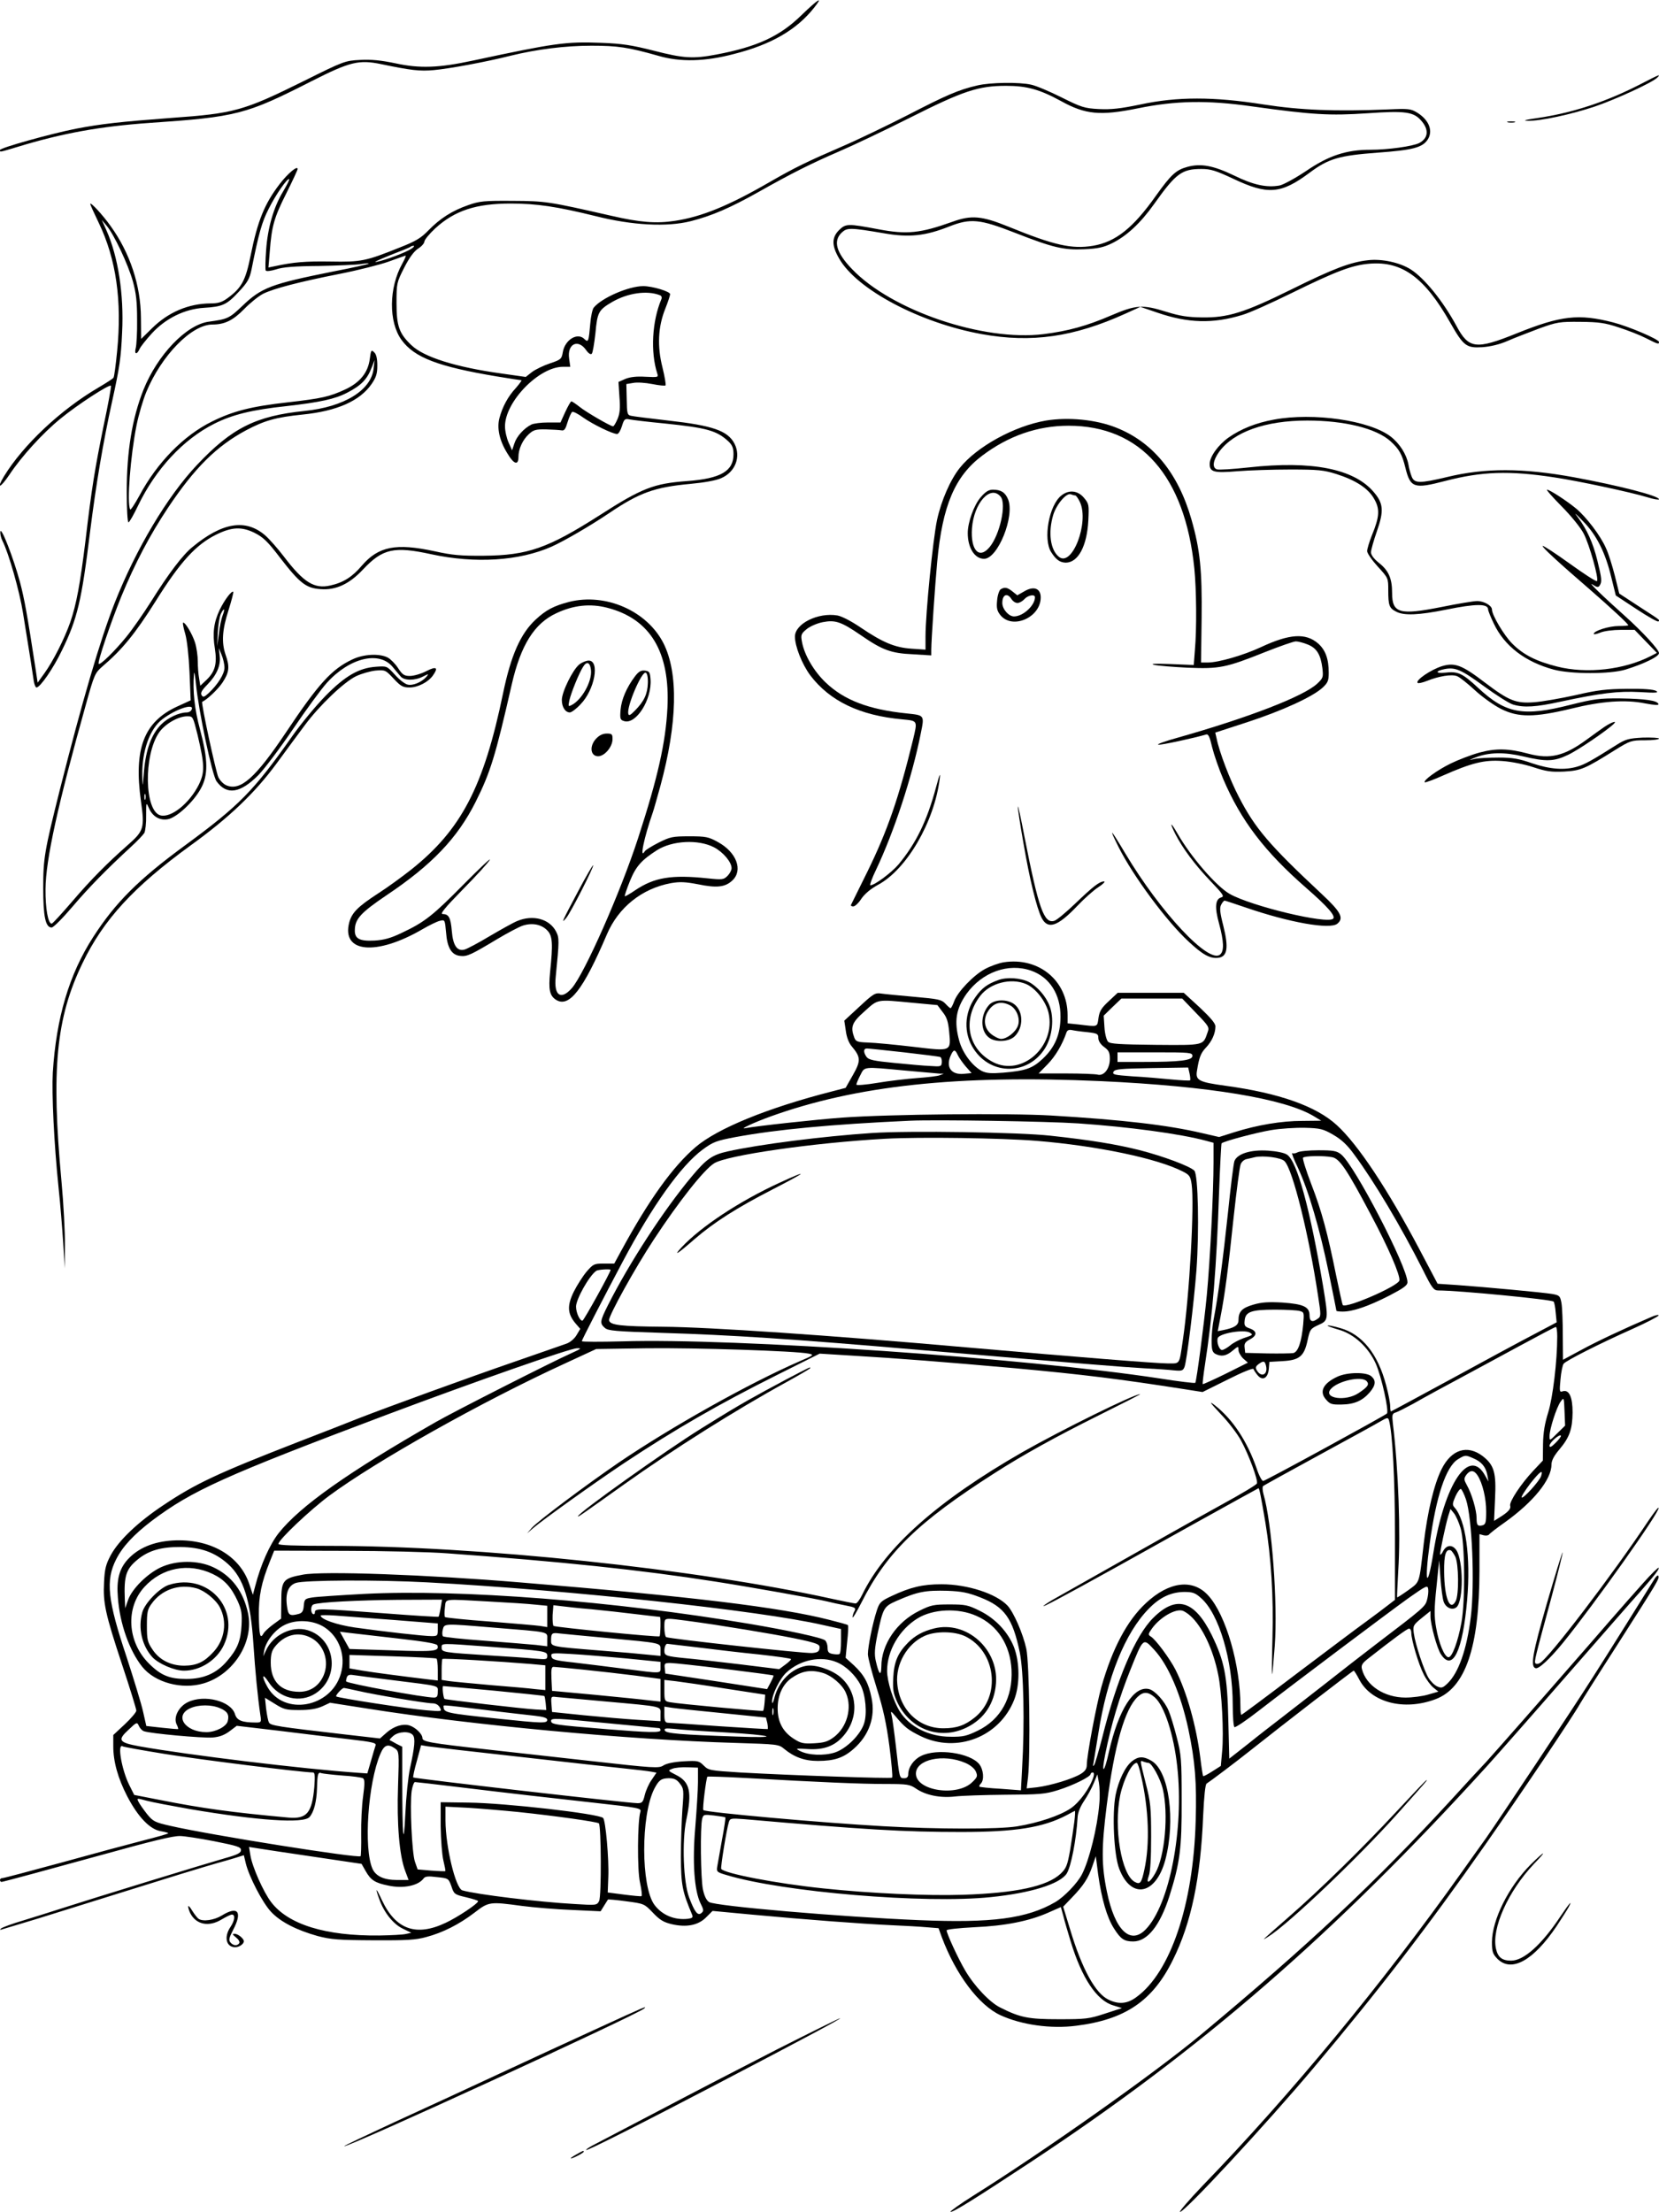 <?xml version="1.0" standalone="no"?>
<!DOCTYPE svg PUBLIC "-//W3C//DTD SVG 20010904//EN"
 "http://www.w3.org/TR/2001/REC-SVG-20010904/DTD/svg10.dtd">
<svg version="1.0" xmlns="http://www.w3.org/2000/svg"
 width="864pt" height="1152pt" viewBox="0 0 864 1152"
 preserveAspectRatio="xMidYMid meet">

<g transform="translate(0,1152) scale(0.1,-0.1)"
fill="#000000" stroke="none">
<path d="M4173 11440 c-113 -110 -231 -164 -442 -204 -121 -23 -171 -20 -326
20 -115 29 -164 37 -275 41 -183 7 -240 -1 -665 -92 -181 -39 -279 -42 -404
-15 -77 16 -125 21 -185 18 -79 -4 -85 -6 -296 -111 -311 -154 -361 -168 -688
-191 -264 -20 -365 -31 -495 -56 -132 -26 -397 -100 -397 -111 0 -12 -6 -13
91 16 232 71 431 107 689 125 453 31 502 44 840 216 203 103 249 114 365 90
154 -32 201 -38 275 -31 79 7 274 43 400 75 135 33 282 52 420 52 137 0 191
-8 350 -53 113 -33 242 -30 393 10 194 49 326 126 417 241 50 63 22 46 -67
-40z"/>
<path d="M8550 11085 c-181 -94 -359 -153 -545 -180 -63 -9 -77 -13 -48 -14
64 -2 225 33 348 74 111 38 298 124 325 150 21 21 15 19 -80 -30z"/>
<path d="M5090 11075 c-97 -22 -165 -52 -362 -154 -106 -54 -261 -129 -345
-165 -178 -77 -243 -108 -378 -186 -213 -123 -352 -179 -490 -200 -97 -15
-183 -8 -330 26 -330 75 -342 77 -515 78 -147 1 -172 -1 -231 -22 -84 -29
-148 -70 -208 -132 -38 -39 -65 -56 -147 -88 -179 -72 -203 -77 -363 -74 -131
2 -192 -3 -289 -24 l-34 -7 7 84 c10 131 22 175 86 302 32 64 59 122 59 127 0
20 -52 -24 -94 -79 -78 -102 -114 -189 -151 -373 -26 -129 -47 -167 -119 -220
-30 -22 -50 -28 -90 -28 -114 -1 -219 -45 -305 -130 l-56 -55 -1 110 c-1 169
-57 338 -158 478 -41 58 -106 128 -106 115 0 -4 20 -48 45 -100 90 -187 121
-405 95 -667 -7 -71 -15 -133 -19 -138 -3 -5 -39 -28 -78 -51 -198 -116 -392
-299 -492 -462 -42 -70 -20 -63 28 8 63 95 173 216 265 291 91 75 260 184 264
172 2 -5 -15 -98 -38 -206 -46 -227 -62 -322 -95 -602 -28 -227 -47 -329 -79
-423 -31 -88 -90 -204 -134 -265 l-36 -50 -12 80 c-42 274 -57 357 -80 444
-34 126 -98 290 -102 263 -2 -11 3 -33 11 -49 32 -62 89 -262 107 -376 29
-178 51 -317 56 -354 3 -18 9 -33 14 -33 19 0 88 100 132 192 81 165 103 259
147 618 31 247 68 468 115 680 39 178 46 225 52 360 10 196 -21 394 -81 529
l-25 56 25 -30 c39 -46 112 -201 137 -290 17 -62 22 -106 22 -200 1 -66 -3
-132 -7 -147 -9 -34 6 -37 20 -5 6 13 34 48 63 80 72 79 172 128 272 134 98 6
119 16 182 84 46 49 56 68 66 116 37 186 54 247 89 315 36 73 99 163 107 155
3 -2 -12 -31 -31 -63 -50 -82 -81 -191 -89 -306 -4 -54 -5 -102 -2 -107 4 -5
27 -2 53 6 35 12 97 17 224 18 97 2 196 6 220 10 24 4 42 5 39 2 -3 -3 -86
-22 -186 -41 -323 -65 -372 -83 -474 -181 -66 -63 -76 -67 -172 -80 -117 -15
-268 -173 -341 -355 -59 -149 -87 -320 -87 -532 0 -87 4 -158 9 -158 5 0 27
39 50 87 92 191 236 346 398 427 94 47 195 72 373 91 176 20 255 37 318 70 74
38 105 71 128 132 l15 38 -5 -43 c-12 -114 -153 -201 -360 -222 -253 -26 -378
-88 -560 -281 -155 -164 -318 -438 -429 -719 -76 -194 -169 -512 -286 -975
-79 -316 -86 -354 -86 -510 0 -148 12 -205 44 -205 9 0 57 48 108 108 86 101
175 192 306 313 32 29 63 62 69 72 5 11 10 51 9 91 0 69 0 70 14 39 19 -45 57
-67 100 -59 45 9 132 89 170 158 40 71 39 150 -3 308 -29 107 -39 202 -32 290
1 19 6 -5 11 -55 13 -135 84 -474 107 -504 53 -73 123 -62 217 32 33 34 115
143 182 242 67 99 146 207 176 240 118 130 272 167 342 82 15 -18 33 -40 41
-49 18 -23 75 -23 117 -1 30 15 31 15 18 -1 -24 -28 -71 -48 -98 -41 -14 3
-44 26 -66 51 -42 46 -42 46 -98 42 -89 -6 -161 -47 -264 -152 -49 -50 -128
-145 -174 -211 -200 -284 -275 -360 -557 -567 -243 -178 -363 -298 -479 -478
-125 -194 -192 -420 -210 -705 -6 -110 6 -367 30 -600 9 -82 19 -211 24 -285
l8 -135 1 120 c1 66 -7 217 -18 335 -54 582 -28 850 110 1135 109 226 266 397
562 612 202 146 334 272 449 428 48 66 114 155 146 198 76 103 205 226 268
256 28 13 73 26 101 29 50 4 52 3 94 -42 37 -40 49 -46 83 -46 43 0 98 28 122
63 29 41 18 49 -35 22 -27 -14 -65 -25 -85 -25 -30 0 -39 6 -62 41 -14 22 -39
47 -54 55 -43 22 -126 18 -184 -10 -107 -50 -177 -127 -347 -382 -157 -234
-235 -304 -308 -274 -16 6 -35 26 -43 43 -13 28 -91 388 -84 392 28 14 82 65
106 101 35 53 38 82 16 144 -22 64 -18 130 15 232 16 51 27 94 25 96 -8 8 -46
-42 -71 -94 -31 -65 -38 -123 -25 -201 12 -78 2 -119 -42 -162 l-34 -32 -6 38
c-4 21 -7 61 -7 89 0 28 -6 71 -14 97 -14 45 -54 112 -63 104 -2 -3 3 -29 12
-59 9 -32 18 -111 22 -199 l6 -146 -72 -33 c-172 -80 -225 -219 -187 -492 20
-140 15 -155 -68 -228 -110 -97 -192 -180 -288 -292 -56 -65 -104 -118 -109
-118 -19 0 -33 81 -32 180 1 152 64 439 210 960 44 159 48 166 87 200 103 88
170 170 277 340 128 205 210 294 315 346 81 40 132 42 198 10 46 -23 69 -44
135 -131 103 -133 135 -158 211 -163 80 -6 150 27 221 103 102 108 161 121
354 79 230 -50 459 -35 627 39 65 29 201 108 302 176 157 106 236 134 420 151
75 7 136 18 162 30 74 32 104 112 69 180 -35 67 -113 94 -345 120 -96 11 -184
22 -195 25 -18 4 -20 13 -21 84 l-2 81 36 6 c20 4 64 1 99 -6 35 -7 66 -10 69
-7 3 3 -4 45 -16 94 -28 110 -23 212 15 306 14 35 25 69 25 75 0 14 -92 42
-140 42 -76 0 -216 -61 -258 -112 -7 -9 -15 -47 -18 -84 -8 -93 -10 -99 -30
-80 -36 37 -102 -3 -113 -68 -6 -35 -9 -39 -66 -58 -33 -11 -75 -31 -94 -45
l-33 -26 -127 18 c-237 33 -404 85 -469 148 -63 60 -77 99 -77 218 0 104 1
108 40 185 27 53 51 85 72 99 18 11 32 27 33 36 0 10 26 41 57 70 102 93 213
129 393 129 135 0 241 -16 440 -65 193 -49 373 -58 497 -27 110 28 205 69 353
152 175 99 276 149 419 211 68 29 233 107 366 174 282 142 360 168 505 168
108 0 175 -19 285 -79 128 -71 205 -78 402 -38 196 40 361 43 593 10 316 -44
405 -49 600 -36 201 14 243 8 284 -41 39 -46 34 -89 -13 -114 -34 -17 -162
-35 -255 -35 -124 0 -216 -30 -333 -110 -57 -38 -119 -72 -139 -76 -67 -12
-135 2 -237 52 -108 52 -173 64 -243 45 -59 -16 -85 -40 -163 -149 -120 -170
-211 -242 -329 -262 -110 -18 -201 2 -441 100 -138 56 -192 61 -291 25 -168
-60 -237 -67 -385 -39 -159 30 -170 30 -205 -4 -39 -39 -39 -81 0 -148 92
-162 422 -336 743 -394 260 -47 480 -15 749 107 l77 35 88 -30 c160 -55 289
-59 443 -12 36 10 151 62 257 114 232 114 316 146 408 153 168 13 285 -73 417
-306 70 -123 84 -134 168 -129 41 3 89 14 130 32 36 16 110 44 165 65 94 34
107 36 215 35 97 -1 128 -5 200 -29 47 -15 111 -40 142 -56 63 -32 68 -33 68
-20 0 14 -157 81 -239 102 -179 46 -271 36 -502 -57 -213 -86 -250 -81 -314
39 -70 129 -166 248 -238 294 -57 36 -150 56 -221 48 -93 -10 -182 -44 -402
-153 -243 -120 -329 -147 -464 -145 -74 1 -114 7 -185 29 -125 39 -158 37
-289 -19 -125 -54 -223 -81 -351 -97 -315 -39 -792 123 -998 339 -83 86 -99
147 -53 190 28 26 43 26 220 -4 131 -23 215 -14 341 36 110 43 158 38 340 -33
199 -78 255 -91 362 -86 71 3 101 10 144 31 77 38 149 105 220 205 113 159
144 182 246 182 48 0 74 -8 166 -51 179 -85 248 -80 398 32 98 73 153 89 354
104 180 13 231 26 259 66 31 45 10 102 -51 141 -36 22 -45 23 -158 18 -271
-11 -451 -4 -645 26 -260 41 -449 41 -640 0 -106 -22 -153 -27 -217 -24 -75 4
-91 9 -195 61 -62 31 -133 61 -158 66 -61 14 -212 12 -280 -4z m-2947 -850
c-28 -19 -136 -60 -183 -69 -19 -4 12 11 69 34 57 22 107 42 109 45 3 3 10 5
16 5 6 0 1 -7 -11 -15z m-48 -78 c-70 -125 -72 -303 -4 -397 67 -92 190 -139
495 -190 67 -11 125 -20 129 -20 4 0 -9 -18 -28 -40 -42 -45 -70 -98 -86 -157
-14 -53 0 -118 42 -185 33 -56 57 -63 57 -18 0 42 22 90 55 120 23 21 35 25
88 24 34 -1 70 -3 81 -5 15 -3 21 6 32 43 8 26 19 50 24 53 5 3 31 -10 58 -30
50 -35 152 -85 176 -85 7 0 18 18 25 41 11 36 15 40 39 35 15 -3 96 -13 181
-21 223 -23 273 -37 334 -93 21 -20 27 -35 27 -68 0 -87 -66 -126 -240 -139
-176 -13 -236 -36 -460 -180 -267 -170 -372 -207 -600 -209 -119 -1 -165 3
-255 23 -203 44 -294 26 -381 -75 -49 -58 -96 -88 -164 -103 -83 -19 -139 16
-241 150 -32 42 -77 93 -99 112 -101 86 -222 67 -377 -61 -51 -41 -124 -137
-218 -287 -38 -60 -95 -142 -126 -180 -59 -73 -137 -150 -145 -142 -8 7 63
216 117 349 72 175 149 321 244 464 139 208 253 321 406 403 96 51 156 68 293
82 181 18 300 71 361 159 24 35 30 54 30 96 0 36 -5 59 -16 69 -15 15 -17 13
-23 -33 -9 -72 -51 -124 -128 -160 -82 -38 -123 -47 -298 -67 -189 -21 -285
-45 -396 -100 -148 -73 -286 -214 -378 -386 -24 -44 -46 -77 -48 -72 -18 32 1
277 33 438 11 55 34 133 51 174 79 190 235 350 343 351 65 0 108 21 166 80 32
33 76 68 99 80 54 27 187 62 400 104 96 19 211 48 255 64 44 16 83 30 87 31 4
0 -4 -18 -17 -42z m1341 -164 c9 -3 13 -12 8 -22 -48 -114 -57 -274 -21 -386
7 -20 4 -20 -61 -17 -46 3 -80 -1 -105 -11 l-36 -16 5 -78 c5 -59 2 -87 -10
-115 -9 -21 -19 -38 -23 -38 -13 0 -139 73 -174 101 -20 16 -40 29 -43 29 -4
0 -18 -25 -32 -55 l-25 -55 -65 0 c-36 0 -75 -5 -87 -11 -39 -20 -76 -61 -88
-98 l-12 -36 -18 40 c-10 22 -19 60 -19 85 0 128 177 310 302 310 l38 0 -6 43
c-11 75 45 104 87 46 13 -19 25 -27 31 -21 5 5 13 53 19 107 10 109 16 121 88
163 80 46 180 61 247 35z m-2277 -1669 c-6 -16 -15 -58 -19 -94 l-9 -65 3 70
c2 39 9 82 16 98 17 35 24 29 9 -9z m10 -270 c1 -32 -34 -88 -83 -134 -23 -21
-29 -22 -36 -10 -7 11 1 26 30 55 49 50 71 101 64 151 l-4 39 14 -35 c8 -19
15 -49 15 -66z m-173 -223 c-4 -6 -14 -11 -23 -11 -40 0 -98 -27 -133 -62 -51
-51 -80 -130 -90 -243 -7 -90 -7 -90 -9 -23 -2 128 39 243 105 293 74 56 175
87 150 46z m33 -128 c37 -158 38 -193 7 -258 -48 -97 -144 -175 -200 -161 -84
21 -89 312 -8 431 31 45 100 85 147 85 30 0 30 -1 54 -97z m-272 -335 c-3 -7
-5 -2 -5 12 0 14 2 19 5 13 2 -7 2 -19 0 -25z"/>
<path d="M7853 10883 c9 -2 25 -2 35 0 9 3 1 5 -18 5 -19 0 -27 -2 -17 -5z"/>
<path d="M6635 9335 c-94 -17 -171 -48 -236 -93 -54 -38 -99 -100 -99 -138 0
-42 22 -48 143 -38 62 5 186 9 277 9 145 0 174 -3 238 -23 101 -32 167 -74
198 -129 31 -53 29 -93 -11 -190 -14 -35 -25 -72 -25 -83 0 -11 25 -47 55 -80
55 -60 55 -60 55 -124 0 -79 5 -93 41 -111 41 -22 119 -18 259 10 157 32 220
32 220 1 0 -6 13 -39 30 -74 55 -116 163 -199 312 -239 90 -24 293 -24 373 0
97 30 175 68 175 86 0 18 -86 111 -175 191 -122 109 -199 184 -171 166 23 -15
30 -16 37 -5 13 20 11 36 -12 130 -23 93 -54 161 -100 223 -24 31 -18 27 26
-19 70 -71 116 -163 147 -293 l23 -93 108 -71 c59 -39 110 -68 114 -64 8 8 14
3 -103 79 l-101 66 -23 93 c-13 51 -33 116 -46 143 -28 65 -103 163 -156 207
-51 42 -138 98 -151 98 -6 0 29 -39 76 -87 49 -49 99 -111 115 -142 30 -58 80
-236 69 -247 -4 -4 -67 37 -142 91 -75 54 -138 95 -141 92 -5 -5 78 -82 246
-227 108 -94 200 -179 200 -186 0 -2 -22 -4 -50 -4 -50 0 -130 -25 -130 -41 0
-4 16 -1 35 7 19 8 66 14 106 14 l72 0 58 -60 58 -60 -31 -16 c-139 -72 -335
-94 -489 -55 -108 27 -177 62 -234 120 -42 42 -105 148 -105 177 0 20 -41 44
-77 44 -19 0 -102 -14 -186 -31 -218 -43 -257 -33 -257 73 0 76 -18 117 -69
157 -26 21 -41 41 -41 55 0 12 14 61 31 110 37 106 34 145 -17 204 -103 121
-321 164 -650 128 -83 -9 -158 -14 -167 -10 -25 9 -20 46 12 91 76 104 241
163 459 163 195 0 360 -41 434 -108 45 -41 60 -68 77 -137 26 -106 45 -112
206 -70 192 50 335 55 570 19 122 -18 397 -77 483 -103 34 -11 62 -15 62 -11
0 18 -211 72 -445 115 -263 48 -461 49 -658 1 -143 -34 -171 -34 -185 2 -6 15
-14 43 -17 63 -10 53 -45 109 -93 146 -110 84 -402 126 -607 88z"/>
<path d="M5448 9330 c-164 -28 -360 -135 -449 -246 -49 -61 -97 -170 -119
-272 -21 -98 -60 -486 -60 -606 l0 -69 -73 5 c-87 6 -149 32 -266 111 -47 32
-97 58 -120 62 -101 17 -221 -43 -221 -110 0 -51 37 -144 80 -202 102 -134
258 -209 479 -229 81 -8 80 -5 56 -106 -74 -303 -133 -474 -238 -688 -45 -91
-83 -168 -85 -172 -2 -5 3 -8 12 -8 9 0 28 18 42 40 18 26 48 51 86 72 150 80
294 328 322 553 5 36 -1 23 -19 -44 -48 -178 -104 -292 -196 -403 -37 -43
-124 -108 -146 -108 -5 0 8 37 30 82 93 196 187 481 232 707 20 98 21 96 -74
106 -196 20 -325 69 -421 161 -63 60 -113 147 -124 215 -6 32 -3 40 24 62 16
14 54 31 84 37 66 13 96 3 201 -69 110 -76 156 -93 268 -98 l97 -6 0 29 c0 49
20 342 31 459 27 292 92 445 234 552 138 104 289 156 450 156 375 0 606 -261
655 -743 11 -110 13 -313 3 -425 l-6 -78 -121 5 c-80 3 -109 2 -86 -4 19 -5
98 -11 175 -15 166 -7 200 0 405 82 76 30 147 55 159 55 11 0 39 -7 61 -16 48
-19 68 -53 77 -124 5 -46 4 -51 -27 -80 -70 -66 -358 -177 -725 -281 -66 -18
-112 -35 -103 -37 14 -3 188 35 249 53 12 4 19 -11 32 -67 10 -40 36 -115 58
-166 92 -215 215 -377 433 -567 110 -96 153 -145 139 -159 -30 -30 -426 65
-539 129 -71 41 -203 194 -272 315 -36 62 -43 61 -11 -3 39 -76 102 -160 181
-243 67 -70 76 -82 59 -87 -32 -8 -36 -51 -12 -137 25 -93 27 -143 5 -161 -59
-49 -311 221 -493 526 -78 131 -90 143 -36 35 76 -152 251 -388 365 -493 74
-69 111 -89 153 -85 49 5 57 51 28 167 -18 70 -20 94 -11 110 6 12 14 21 18
21 3 0 51 -16 107 -35 229 -79 442 -117 480 -85 35 29 19 61 -82 155 -272 254
-347 342 -431 505 -46 88 -102 234 -116 305 l-7 30 166 54 c181 59 341 132
393 180 28 26 32 37 32 78 0 72 -17 118 -55 152 -65 56 -148 51 -298 -19 -90
-42 -221 -80 -276 -80 l-36 0 3 229 c3 252 -8 359 -53 516 -69 242 -202 404
-394 479 -104 41 -247 55 -363 36z"/>
<path d="M5107 8930 c-35 -41 -67 -130 -67 -186 0 -77 36 -134 85 -134 72 0
161 223 125 310 -15 36 -37 50 -79 50 -22 0 -38 -10 -64 -40z m104 4 c32 -38
-4 -200 -58 -264 -54 -64 -99 -15 -91 99 10 132 96 228 149 165z"/>
<path d="M5528 8940 c-65 -50 -97 -229 -53 -296 25 -39 45 -53 75 -54 65 0
111 86 118 220 4 82 3 87 -23 118 -32 38 -78 43 -117 12z m72 0 c4 0 15 -15
24 -34 50 -106 -41 -343 -110 -285 -44 36 -56 126 -29 217 17 56 69 117 92
108 8 -3 18 -6 23 -6z"/>
<path d="M5211 8451 c-7 -5 -16 -31 -18 -57 -4 -39 -1 -54 16 -76 62 -79 211
-14 211 91 0 47 -36 61 -85 32 l-37 -21 -25 20 c-28 22 -41 24 -62 11z m57
-51 c7 -11 20 -20 31 -20 10 0 26 9 36 20 19 21 55 27 55 10 0 -43 -62 -100
-109 -100 -28 0 -61 38 -61 70 0 44 26 55 48 20z"/>
<path d="M2965 8386 c-81 -21 -121 -42 -176 -93 -78 -73 -128 -185 -169 -383
-101 -488 -218 -711 -478 -918 -48 -38 -125 -94 -172 -124 -106 -69 -137 -100
-151 -151 -42 -159 140 -176 381 -36 36 21 77 41 91 44 26 6 26 6 32 -60 6
-81 29 -119 75 -123 35 -4 57 7 192 88 52 31 112 63 133 70 50 16 98 6 128
-26 27 -28 29 -70 14 -215 -9 -92 -3 -123 30 -145 68 -44 142 50 266 341 60
140 182 238 333 266 46 8 74 7 142 -6 97 -20 141 -15 178 20 57 53 22 147 -75
200 -49 27 -62 30 -149 30 -88 0 -100 -3 -160 -33 -35 -18 -68 -38 -72 -45
-28 -46 -5 68 42 203 5 14 22 75 39 136 89 328 95 589 16 745 -86 168 -300
262 -490 215z m198 -31 c224 -58 327 -230 313 -520 -9 -181 -50 -364 -153
-680 -92 -283 -279 -705 -345 -781 -57 -64 -94 -39 -84 58 19 191 19 204 2
237 -34 66 -120 89 -202 55 -22 -9 -86 -45 -144 -79 -58 -35 -117 -66 -131
-70 -38 -10 -60 21 -66 97 -6 70 -16 88 -47 88 -16 0 9 31 106 130 70 71 133
140 139 153 7 12 -55 -46 -137 -129 -161 -163 -203 -196 -322 -252 -58 -28
-93 -37 -142 -40 -78 -4 -104 10 -102 56 1 57 32 90 165 180 236 158 369 297
464 486 77 154 103 238 188 611 47 206 118 319 233 372 89 42 177 51 265 28z
m555 -1247 c48 -25 92 -77 92 -109 0 -11 -10 -29 -21 -40 -20 -20 -27 -21
-103 -13 -190 20 -278 5 -378 -62 -28 -19 -52 -33 -54 -31 -2 2 10 38 27 80
31 76 60 108 141 160 80 50 214 57 296 15z"/>
<path d="M3017 8060 c-34 -27 -91 -143 -91 -185 0 -37 18 -65 42 -65 8 0 34
19 56 43 73 75 101 227 42 227 -13 0 -35 -9 -49 -20z m61 -31 c5 -58 -47 -152
-100 -180 -19 -10 -19 -8 -13 23 9 40 51 144 72 176 19 31 37 23 41 -19z"/>
<path d="M3307 7998 c-44 -58 -70 -120 -75 -173 -4 -48 -2 -54 18 -60 62 -20
146 112 138 218 -3 37 -6 42 -30 45 -20 2 -32 -5 -51 -30z m67 -35 c-2 -57
-19 -94 -66 -142 -26 -27 -34 -30 -36 -17 -8 39 70 221 91 213 7 -2 12 -23 11
-54z"/>
<path d="M3104 7673 c-34 -37 -30 -87 7 -91 34 -4 79 47 79 89 0 26 -3 29 -30
29 -21 0 -39 -9 -56 -27z"/>
<path d="M3010 6877 c-83 -156 -91 -173 -61 -137 23 27 146 269 140 274 -2 2
-38 -59 -79 -137z"/>
<path d="M7510 8051 c-58 -18 -140 -74 -127 -87 3 -4 25 1 48 10 62 25 129 36
157 25 14 -5 56 -39 94 -74 39 -36 100 -79 136 -97 90 -45 174 -44 362 1 161
40 284 49 388 28 49 -9 72 -11 69 -3 -6 18 -68 27 -197 29 -112 1 -139 -3
-260 -33 -247 -63 -337 -47 -482 88 -83 77 -105 87 -173 79 -51 -5 -51 9 0 19
55 10 85 -3 204 -90 63 -46 131 -89 151 -95 57 -17 119 -13 247 15 210 45 300
56 413 50 84 -5 101 -4 85 6 -13 8 -66 12 -150 11 -108 -1 -154 -6 -270 -33
-77 -17 -174 -34 -216 -37 -94 -7 -131 8 -255 102 -120 92 -157 106 -224 86z"/>
<path d="M8356 7735 c-20 -14 -61 -43 -92 -66 -117 -86 -191 -104 -304 -74
-104 28 -169 29 -255 6 -44 -12 -111 -38 -150 -57 -71 -35 -144 -88 -135 -98
3 -2 45 13 94 35 150 66 216 83 310 76 46 -3 116 -17 161 -32 67 -22 93 -26
160 -23 88 5 108 13 269 114 76 47 82 49 153 49 40 0 73 4 73 9 0 4 -38 6 -83
5 -75 -4 -90 -8 -138 -38 -128 -81 -166 -102 -204 -113 -67 -20 -143 -14 -235
17 -69 24 -102 30 -175 30 -49 0 -106 -3 -125 -7 -34 -8 -34 -8 5 8 70 27 151
28 248 5 119 -28 160 -27 233 8 50 23 202 126 239 162 19 19 -13 8 -49 -16z"/>
<path d="M5301 7320 c-1 -9 12 -94 29 -190 31 -183 69 -340 95 -390 32 -62 83
-45 184 61 36 38 86 83 111 99 25 16 38 30 30 30 -24 0 -57 -26 -150 -115 -47
-45 -96 -86 -109 -90 -54 -17 -82 63 -156 440 -18 94 -33 163 -34 155z"/>
<path d="M5228 6509 c-26 -4 -70 -20 -98 -35 -61 -33 -144 -120 -161 -169 -7
-19 -15 -35 -19 -35 -3 0 -15 11 -27 24 -20 21 -37 24 -160 35 -76 7 -154 14
-173 17 -32 5 -41 0 -114 -68 l-79 -73 8 -53 c4 -33 16 -64 31 -81 47 -56 48
-75 6 -149 l-38 -67 -69 -18 c-337 -86 -598 -193 -712 -290 -119 -102 -243
-274 -387 -539 l-37 -68 -54 0 c-51 0 -55 -2 -90 -42 -20 -24 -50 -71 -67
-105 -35 -72 -33 -113 8 -163 l26 -30 -19 -32 c-11 -19 -33 -38 -53 -45 -19
-7 -141 -49 -270 -94 -241 -83 -658 -235 -810 -294 -47 -19 -188 -74 -315
-123 -424 -165 -535 -217 -704 -330 -134 -89 -234 -185 -275 -262 -24 -45 -31
-70 -34 -138 -6 -109 6 -165 94 -431 41 -123 74 -231 74 -239 0 -8 -27 -40
-60 -71 l-60 -56 0 -59 c0 -80 24 -166 73 -261 56 -107 118 -172 175 -181 23
-4 41 -9 38 -11 -2 -3 -62 -20 -133 -38 -70 -18 -260 -69 -422 -114 -162 -44
-300 -81 -308 -81 -7 0 -13 -4 -13 -10 0 -5 3 -10 8 -10 8 0 273 72 512 138
274 76 381 102 418 101 20 0 100 -12 177 -27 120 -24 140 -30 140 -46 0 -15
-17 -24 -85 -43 -102 -29 -692 -210 -840 -258 -58 -19 -152 -48 -210 -66 -58
-17 -109 -36 -115 -42 -7 -7 -5 -8 6 -4 9 3 50 15 90 27 41 12 146 44 234 72
158 49 287 90 600 187 88 27 178 54 200 60 22 6 61 17 87 25 l48 15 10 -42
c17 -70 87 -205 131 -252 49 -53 133 -96 244 -127 69 -18 108 -21 290 -22 172
-1 222 2 275 17 87 23 171 66 250 126 75 58 79 59 248 36 62 -8 179 -18 261
-21 l149 -7 18 29 c10 16 19 31 20 32 2 2 45 -2 96 -9 92 -12 94 -13 138 -59
36 -38 56 -50 98 -60 77 -18 138 -6 179 35 l34 34 202 -19 c291 -27 572 -48
722 -55 72 -3 158 -8 191 -11 l62 -5 17 -47 c73 -195 193 -354 305 -406 111
-51 264 -72 395 -55 255 32 398 129 503 342 96 192 145 428 158 752 5 103 11
162 18 167 15 9 156 115 226 171 175 139 535 417 540 417 3 0 16 -21 30 -48
63 -118 232 -162 395 -101 157 58 229 270 230 667 l0 193 22 -6 c12 -3 24 -1
28 4 3 5 40 34 83 64 148 106 242 222 242 300 0 21 13 46 42 80 52 62 67 104
68 192 0 80 -18 120 -51 110 -17 -6 -18 -2 -12 62 3 37 11 74 16 81 13 17 189
106 362 183 71 32 131 63 133 69 2 5 -16 2 -40 -9 -138 -59 -285 -128 -365
-172 l-93 -50 -1 128 c0 70 -3 146 -7 168 -7 37 -10 40 -50 47 -50 8 -339 35
-491 46 l-104 7 -95 180 c-164 310 -320 546 -430 646 -108 99 -301 167 -580
205 -139 19 -157 28 -148 79 11 69 20 92 47 120 31 33 49 74 49 110 0 16 -25
45 -82 99 l-83 76 -172 0 -172 0 -47 -44 c-38 -35 -48 -52 -53 -87 -7 -49 -1
-46 -103 -34 l-58 6 0 43 c0 179 -150 303 -332 275z m143 -44 c96 -34 153
-124 152 -240 0 -91 -29 -159 -93 -219 -54 -50 -88 -62 -206 -72 -64 -5 -86
-3 -111 9 -49 26 -99 92 -117 156 -28 101 -18 166 37 245 82 114 219 163 338
121z m857 -219 c68 -70 71 -75 61 -102 -24 -69 -14 -67 -271 -65 -186 2 -236
5 -247 16 -8 8 -17 41 -19 75 l-4 61 46 45 46 44 158 0 159 0 71 -74z m-1475
52 l129 -12 27 -36 c22 -27 29 -50 34 -101 10 -106 14 -104 -188 -80 -94 11
-199 21 -234 22 -56 2 -64 5 -72 26 -21 56 -12 79 54 137 71 64 60 62 250 44z
m910 -153 c52 -6 57 -9 57 -30 0 -15 11 -33 30 -47 25 -18 30 -29 30 -63 0
-50 -31 -90 -64 -81 -11 3 -85 6 -164 6 l-143 0 47 48 c40 41 76 101 98 165 4
12 13 16 28 13 13 -3 49 -8 81 -11z m-955 -105 c97 -11 182 -22 188 -24 6 -2
10 -15 9 -28 -2 -22 -5 -23 -61 -19 -32 1 -117 9 -188 16 -104 10 -132 16
-143 31 -17 24 -17 44 2 44 8 0 95 -9 193 -20z m280 -14 c6 -13 24 -39 41 -59
l31 -35 -41 -4 c-66 -6 -95 36 -67 97 14 31 22 32 36 1z m1222 -5 c0 -23 -65
-31 -256 -31 l-134 0 0 25 0 25 195 0 c183 0 195 -1 195 -19z m-1495 -76 c88
-8 169 -15 180 -16 l20 0 -20 -8 c-11 -5 -65 -11 -119 -15 -54 -4 -148 -15
-207 -25 -60 -10 -109 -14 -109 -9 0 5 9 27 20 48 24 47 11 46 235 25z m1480
-15 c4 -17 5 -33 3 -36 -3 -2 -47 0 -99 5 -52 5 -142 13 -201 16 -95 7 -106 9
-99 24 8 14 36 16 199 19 l190 3 7 -31z m-460 -40 c561 -26 956 -91 1108 -183
l38 -23 -98 -1 c-109 0 -234 -21 -355 -59 l-79 -25 -87 20 c-182 43 -419 70
-787 92 -223 13 -841 7 -1090 -11 -136 -10 -440 -43 -504 -55 -33 -7 44 29
129 60 448 162 978 219 1725 185z m-120 -220 c262 -18 532 -54 668 -91 l37
-10 0 -102 c0 -155 -18 -512 -35 -692 -15 -155 -53 -444 -60 -456 -2 -3 -86 7
-187 23 -692 106 -2214 211 -2795 193 -117 -3 -213 -3 -213 1 0 6 111 222 213
414 155 292 304 501 417 584 53 39 70 46 172 65 211 39 493 66 908 85 135 6
711 -3 875 -14z m1328 -59 c43 -25 73 -52 111 -105 102 -138 240 -369 356
-598 47 -95 57 -108 80 -108 107 0 591 -47 601 -58 4 -4 9 -30 11 -58 l5 -50
-121 -64 c-67 -35 -260 -139 -430 -232 -170 -92 -310 -168 -312 -168 -2 0 -4
13 -4 28 0 16 -9 64 -21 108 -43 164 -125 266 -239 298 -34 10 -64 16 -66 13
-2 -2 23 -11 57 -21 80 -22 155 -91 194 -177 30 -68 70 -248 58 -260 -13 -12
-626 -347 -644 -351 -6 -2 -22 27 -34 64 -50 144 -125 257 -218 330 -33 25
-26 15 29 -44 40 -41 88 -104 107 -139 40 -73 90 -207 83 -224 -2 -7 -84 -56
-183 -110 -150 -83 -320 -179 -858 -483 -33 -18 -64 -38 -70 -44 -13 -13 86
39 380 202 28 15 204 114 393 219 189 105 345 191 346 191 5 0 13 -42 36 -178
30 -180 43 -388 37 -600 -3 -107 -4 -192 -2 -190 2 2 8 68 14 148 16 221 -15
641 -59 790 -5 19 -6 37 -2 41 4 4 133 75 287 159 154 84 299 163 322 177 38
22 42 23 47 6 18 -62 31 -306 31 -601 l0 -333 -35 -27 c-19 -15 -71 -54 -116
-87 -46 -33 -209 -156 -363 -272 -154 -117 -283 -213 -286 -213 -3 0 -5 20 -5
45 0 214 -75 475 -167 576 -80 89 -204 74 -325 -39 -98 -91 -175 -236 -232
-437 -26 -92 -76 -358 -76 -406 0 -20 -9 -33 -32 -47 -43 -26 -156 -60 -226
-69 l-55 -6 7 59 c13 120 7 595 -9 668 -17 78 -65 189 -98 225 -59 62 -208
111 -344 111 -98 0 -161 -15 -259 -61 -58 -27 -64 -34 -78 -77 -21 -64 -46
-186 -46 -226 0 -18 21 -97 46 -177 34 -109 50 -182 66 -302 11 -87 18 -161
14 -164 -6 -6 -527 12 -793 27 -156 10 -163 11 -188 36 -25 25 -31 26 -105 22
-50 -3 -88 -11 -104 -21 -24 -16 -45 -15 -383 23 -197 22 -439 49 -538 60
-297 33 -335 40 -335 59 0 21 -36 56 -68 66 -35 10 -80 -4 -118 -37 l-35 -31
-192 22 c-337 39 -378 45 -386 61 -5 8 -11 41 -15 72 l-6 57 52 -32 c46 -29
59 -32 127 -32 54 0 89 6 119 19 l41 19 198 -31 c543 -86 1362 -162 1908 -178
226 -7 230 -7 260 -32 51 -42 105 -62 174 -62 86 0 134 16 187 63 80 70 114
166 93 265 -15 77 -39 120 -91 169 l-44 40 8 83 c5 45 7 84 4 87 -2 3 -46 15
-98 28 -255 65 -714 121 -1613 195 -482 40 -1026 60 -1128 40 -103 -19 -112
-30 -112 -139 l-1 -90 -41 -30 c-23 -17 -46 -38 -51 -48 -17 -30 -22 -10 -24
93 -1 103 13 172 58 284 l22 55 369 -1 c202 0 442 -6 533 -13 584 -42 1006
-86 1395 -147 168 -26 525 -89 585 -104 19 -5 61 -14 92 -20 52 -10 57 -13 48
-30 -6 -10 -10 -25 -10 -32 1 -7 21 27 46 76 132 262 295 420 694 675 145 93
316 188 545 302 121 60 217 109 213 109 -32 0 -411 -187 -613 -302 -443 -254
-715 -496 -835 -743 -12 -25 -27 -45 -34 -45 -7 0 -62 11 -122 24 -713 157
-1845 276 -2621 276 -176 0 -263 3 -263 10 0 21 166 178 266 252 244 180 793
489 1229 689 l160 74 265 4 c250 3 775 -14 842 -28 29 -6 27 -8 -48 -40 -264
-115 -669 -342 -944 -529 -175 -120 -420 -304 -450 -338 l-25 -29 30 26 c51
44 321 237 474 339 267 177 492 307 800 461 l220 110 178 -11 c223 -13 478
-33 838 -65 359 -33 544 -56 889 -110 l89 -14 131 65 c73 37 132 61 134 55 2
-6 12 -21 22 -33 26 -31 54 -14 58 34 l3 36 69 4 c88 5 112 25 130 109 12 56
15 60 56 79 53 23 53 29 25 200 -69 409 -136 653 -188 687 -14 10 -55 18 -99
21 -90 6 -160 -16 -175 -54 -5 -14 -20 -136 -34 -272 -25 -235 -51 -433 -74
-551 -6 -29 -11 -80 -11 -112 0 -47 4 -60 19 -69 31 -16 57 -12 90 16 30 25
31 25 31 4 0 -11 11 -31 24 -44 l25 -22 -116 -58 c-63 -31 -117 -55 -119 -54
-2 2 3 46 11 98 40 257 61 513 74 903 5 136 11 250 13 253 11 11 181 56 258
69 47 8 126 13 175 12 81 -2 96 -6 148 -36z m-253 -138 c43 -44 127 -384 175
-705 15 -96 15 -104 -2 -115 -28 -21 -43 -15 -43 17 0 45 -31 59 -141 67 -73
4 -108 2 -152 -11 -59 -17 -77 -36 -77 -81 0 -26 -21 -40 -82 -52 l-26 -5 14
73 c23 116 41 255 69 523 15 137 31 260 36 272 4 13 19 26 31 28 13 3 32 7 43
10 43 10 138 -2 155 -21z m-3510 -566 c0 -12 -138 -261 -146 -264 -13 -4 -34
40 -34 73 0 38 68 160 105 186 9 7 75 11 75 5z m3589 -214 c23 -6 23 -9 18
-70 -9 -92 -26 -142 -51 -149 -12 -2 -73 -3 -136 -2 l-115 3 -3 27 c-3 21 3
30 27 43 39 20 39 43 0 57 -26 9 -30 15 -27 41 4 46 34 57 158 57 58 0 116 -3
129 -7z m1341 -132 c0 -129 -23 -319 -47 -396 -18 -58 -26 -104 -27 -166 l-1
-85 -49 -52 c-65 -69 -127 -163 -121 -183 5 -16 -10 -33 -57 -62 l-27 -17 5
113 c7 138 -4 178 -65 225 -80 60 -162 34 -213 -68 -39 -77 -74 -223 -93 -386
-25 -217 -19 -199 -81 -245 -31 -22 -57 -39 -58 -37 -1 1 2 64 6 138 13 194 1
530 -28 767 -5 46 -4 52 16 58 12 4 51 24 88 44 74 42 155 86 282 154 47 25
168 91 270 146 102 55 188 101 193 101 4 0 7 -22 7 -49z m-1600 19 c17 -11 16
-12 -35 -29 -22 -8 -53 -24 -68 -37 -16 -13 -35 -24 -43 -24 -14 0 -29 40 -22
62 9 25 138 47 168 28z m-3535 -107 c-95 -42 -611 -304 -705 -358 -458 -262
-707 -438 -819 -579 -46 -59 -93 -163 -122 -276 l-12 -45 -19 57 c-50 149
-206 237 -398 226 -102 -6 -181 -40 -235 -99 -44 -49 -59 -105 -51 -199 10
-136 60 -276 127 -360 66 -82 206 -120 320 -86 155 46 262 215 231 364 -24
114 -85 196 -182 241 -79 37 -191 37 -273 -1 -70 -33 -150 -112 -170 -170
l-15 -43 -2 45 c-5 124 6 159 67 209 57 47 124 66 223 65 106 -1 180 -28 248
-89 81 -73 117 -189 132 -420 9 -137 22 -271 36 -367 6 -36 4 -38 -23 -38 -73
0 -99 11 -109 43 -20 69 -160 105 -246 63 -47 -23 -75 -77 -59 -114 7 -13 10
-25 9 -26 -2 -1 -40 2 -85 7 l-81 9 -17 75 c-9 41 -48 168 -85 282 -100 298
-111 401 -55 511 34 67 91 128 185 200 210 158 378 234 1230 555 453 170 949
344 985 344 26 1 21 -3 -30 -26z m3618 -64 c12 -46 -23 -65 -47 -26 -9 15 -7
21 8 33 26 19 33 18 39 -7z m1517 -353 c-40 -40 -40 -40 -40 -14 0 36 36 148
57 178 18 25 18 25 21 -49 l3 -75 -41 -40z m-8 -49 c-23 -23 -32 -27 -32 -15
0 16 51 61 59 52 3 -3 -9 -19 -27 -37z m-429 -81 c43 -18 65 -45 73 -87 l6
-34 -17 30 c-83 153 -212 -38 -270 -401 -32 -200 -48 -160 -19 48 33 246 85
401 147 439 38 23 39 23 80 5z m22 -89 c26 -40 45 -119 45 -188 0 -58 -3 -67
-19 -72 -26 -6 -31 0 -31 38 0 40 -25 126 -50 170 -16 29 -17 35 -4 54 20 27
40 27 59 -2z m331 -4 c-9 -26 -93 -119 -101 -111 -4 3 17 36 45 73 51 64 68
76 56 38z m-391 -122 c32 -97 46 -438 25 -611 -21 -170 -64 -291 -121 -346
-25 -24 -32 -26 -54 -16 -14 6 -34 26 -45 44 -24 39 -69 175 -77 233 -5 39 -3
43 41 79 l46 37 0 -28 c0 -43 34 -167 54 -197 61 -94 114 16 137 284 19 223
-8 416 -66 480 -12 13 -11 21 5 58 11 24 24 41 29 38 5 -4 17 -28 26 -55z
m-28 -150 c22 -71 25 -377 4 -491 -18 -98 -48 -180 -67 -180 -21 0 -51 73 -65
156 -10 56 -10 98 2 209 l14 140 7 -95 c4 -52 11 -107 17 -122 12 -32 47 -46
68 -26 35 36 34 240 -2 295 -21 31 -51 29 -69 -4 -8 -16 -15 -23 -16 -16 0 16
28 150 42 197 l12 38 18 -22 c10 -12 26 -48 35 -79z m-28 -147 c18 -37 20
-199 2 -232 -30 -56 -59 17 -60 154 -1 88 9 119 34 111 5 -2 16 -17 24 -33z
m-6472 -90 c61 -29 97 -68 131 -142 20 -45 23 -65 20 -125 -4 -81 -22 -125
-75 -186 -55 -65 -122 -94 -213 -94 -87 0 -132 18 -194 80 -113 112 -124 291
-23 400 92 100 229 126 354 67z m1118 -44 c741 -40 1735 -147 2060 -222 l95
-21 0 -63 c0 -35 -3 -65 -8 -67 -4 -3 -19 -3 -35 0 -22 4 -27 11 -27 33 0 15
-6 32 -13 38 -16 14 -198 53 -394 86 -706 119 -1508 181 -2003 156 -129 -7
-253 -15 -275 -19 -37 -6 -40 -9 -43 -43 -2 -27 -8 -37 -25 -42 -47 -13 -56
-8 -62 37 -10 68 5 110 46 124 44 15 424 17 684 3z m5207 -91 c-9 -35 -17 -42
-272 -236 -63 -48 -181 -140 -261 -203 -81 -63 -182 -142 -225 -175 -43 -33
-122 -94 -175 -137 l-97 -76 -5 201 c-5 232 -21 308 -86 442 -90 182 -185 210
-305 90 -93 -92 -191 -322 -266 -625 -18 -69 -36 -132 -41 -140 -7 -11 -8 -8
-4 10 2 14 14 83 25 153 46 292 139 523 262 649 58 60 116 87 185 88 45 0 58
-5 88 -32 93 -81 165 -323 165 -555 0 -61 4 -114 9 -117 5 -3 62 35 126 85
195 151 672 509 779 586 94 66 101 70 104 48 2 -13 -1 -38 -6 -56z m-2325 12
c124 -49 167 -107 204 -286 20 -97 26 -371 12 -604 l-6 -114 -106 8 c-58 3
-108 9 -110 11 -3 2 1 10 7 16 19 19 14 73 -8 101 -47 59 -221 84 -303 43 -39
-19 -67 -59 -67 -96 0 -13 -7 -20 -20 -20 -26 0 -25 -4 -44 165 -9 77 -19 151
-23 165 -6 22 -3 21 23 -10 45 -54 64 -69 129 -101 188 -91 411 -4 487 190 30
77 29 194 -1 273 -31 79 -97 150 -179 190 -60 30 -75 33 -157 33 -82 0 -97 -3
-157 -33 -117 -57 -198 -175 -198 -290 -1 -55 -13 -42 -29 29 -8 35 -6 65 9
139 29 137 33 144 98 173 112 49 150 56 267 53 73 -3 106 -9 172 -35z m-2812
-53 c-4 -24 -9 -45 -11 -47 -2 -2 -131 6 -286 18 -342 26 -358 26 -358 5 0 -8
-4 -12 -10 -9 -14 9 -12 45 3 50 30 12 231 22 440 24 l229 1 -7 -42z m255 32
c96 -5 203 -12 238 -16 l62 -6 0 -55 0 -56 -37 6 c-21 3 -139 13 -263 23 -124
9 -228 20 -232 23 -4 3 -4 25 -1 49 7 49 -18 46 233 32z m530 -40 c63 -6 169
-18 235 -26 66 -8 121 -14 122 -14 5 0 3 -96 -2 -101 -5 -6 -540 47 -552 54
-4 3 -6 28 -5 57 l4 51 41 -5 c23 -3 94 -11 157 -16z m2006 -35 c109 -48 175
-150 182 -280 7 -144 -55 -258 -175 -317 -58 -28 -77 -33 -143 -32 -111 0
-213 51 -264 132 -34 55 -66 156 -66 211 0 105 63 214 158 273 81 50 213 56
308 13z m1113 1 c62 -55 119 -175 145 -305 19 -88 30 -303 21 -399 l-7 -78
-44 -28 c-25 -16 -46 -27 -48 -25 -2 2 -9 46 -15 97 -21 165 -70 340 -129 457
-29 57 -105 160 -129 173 -14 9 -14 13 6 41 42 59 123 106 161 93 8 -3 26 -14
39 -26z m-4146 -22 l227 -18 0 -33 c0 -31 -2 -33 -33 -33 -39 0 -253 24 -400
45 -95 14 -177 43 -177 62 0 3 35 3 78 0 42 -3 179 -14 305 -23z m1665 -24
c245 -38 408 -67 490 -87 55 -14 63 -19 60 -37 -2 -16 -11 -22 -39 -24 -39 -3
-745 74 -760 83 -5 4 -9 26 -9 51 0 42 1 44 30 44 17 0 120 -14 228 -30z
m-2028 -14 c78 -51 112 -149 85 -242 -51 -177 -296 -221 -382 -69 -32 57 -28
77 5 27 55 -87 165 -113 246 -60 129 85 104 285 -42 329 -81 24 -180 -24 -217
-106 l-14 -30 5 30 c9 48 55 107 104 132 61 32 152 27 210 -11z m872 -1 c308
-25 288 -20 288 -62 l0 -36 -57 7 c-32 3 -152 13 -268 22 -115 8 -214 19 -218
23 -4 5 -5 20 -1 35 8 32 5 32 256 11z m4788 -28 c0 -36 38 -165 65 -217 13
-26 36 -57 50 -68 l26 -21 -52 -15 c-29 -9 -83 -16 -119 -16 -110 0 -205 62
-227 148 -5 19 1 30 27 51 135 106 207 159 218 160 6 1 12 -9 12 -22z m-5281
-29 c143 -16 205 -27 209 -36 11 -31 -16 -34 -237 -26 l-221 7 -25 45 -25 45
47 -6 c27 -3 140 -16 252 -29z m1096 2 c285 -27 275 -24 275 -62 l0 -31 -62 6
c-35 4 -148 14 -253 22 -261 21 -255 20 -255 54 0 36 5 40 43 35 18 -2 131
-13 252 -24z m-1545 1 c67 -35 96 -122 66 -194 -23 -55 -69 -87 -127 -87 -96
0 -149 54 -149 152 0 42 5 62 22 83 50 63 122 81 188 46z m4391 -62 c74 -80
139 -232 178 -414 35 -166 44 -277 38 -478 -12 -435 -131 -788 -309 -917 -47
-35 -92 -39 -145 -13 -68 32 -138 159 -200 366 l-36 118 45 47 c61 63 86 102
107 164 l18 52 12 -94 c18 -128 46 -226 83 -283 35 -55 53 -67 100 -67 73 0
139 82 188 235 55 174 65 248 64 500 0 215 -2 237 -26 330 -14 55 -33 117 -42
137 -21 50 -71 104 -101 112 -79 20 -160 -106 -210 -328 -24 -111 -41 -120
-19 -11 31 155 73 295 130 437 69 172 67 170 125 107z m-3466 16 c295 -22 305
-23 305 -48 0 -19 -4 -19 -66 -14 -36 4 -146 11 -243 17 -232 15 -241 16 -241
40 0 24 -10 24 245 5z m1091 -4 c87 -11 232 -28 322 -37 89 -10 162 -20 162
-24 0 -3 -14 -17 -31 -29 l-31 -23 -211 26 c-117 14 -241 28 -277 31 -101 10
-110 13 -110 39 0 18 7 36 15 36 1 0 73 -9 161 -19z m-376 -57 l180 -18 0 -28
c0 -34 10 -34 -189 -8 -86 11 -205 26 -266 33 -94 10 -110 15 -113 31 -4 18 1
19 102 13 58 -3 186 -14 286 -23z m-987 -1 c4 -2 7 -29 7 -59 l0 -55 -52 6
c-117 14 -287 36 -345 46 l-63 11 0 35 0 35 223 -7 c122 -4 225 -9 230 -12z
m490 -28 l77 -7 0 -65 0 -64 -52 5 c-29 4 -134 13 -233 21 -99 9 -197 18 -217
21 l-38 6 0 52 c0 29 2 55 4 57 5 5 303 -13 459 -26z m1595 9 c47 -19 98 -68
124 -119 26 -50 35 -149 18 -200 -19 -59 -92 -131 -152 -151 -57 -18 -138 -15
-182 8 -25 13 -22 14 39 10 85 -6 143 16 188 69 82 95 74 231 -19 308 -47 38
-130 65 -177 56 -75 -14 -141 -80 -163 -163 -8 -31 -13 -38 -13 -22 -1 35 41
120 75 151 72 66 179 88 262 53z m-583 -35 c138 -17 251 -32 253 -34 2 -2 -5
-18 -15 -37 l-18 -34 -265 41 -265 40 -3 28 c-3 25 0 27 30 27 18 0 146 -14
283 -31z m-734 -4 c79 -8 201 -22 272 -31 l127 -17 0 -59 0 -59 -55 6 c-30 4
-157 17 -283 29 l-227 21 -3 63 c-2 49 0 62 11 62 8 0 79 -7 158 -15z m1242
-16 c47 -13 106 -63 123 -106 33 -77 5 -177 -62 -228 -32 -24 -50 -30 -104
-33 -57 -3 -70 0 -107 24 -57 37 -83 88 -83 158 0 68 26 124 70 156 54 38 100
47 163 29z m-2233 -39 c247 -31 230 -26 230 -60 0 -23 -4 -30 -20 -30 -52 0
-446 72 -457 84 -2 2 0 11 3 21 6 14 14 16 43 11 20 -3 110 -15 201 -26z
m1733 -44 l202 -31 -3 -40 c-2 -22 -5 -42 -8 -44 -4 -4 -440 36 -486 45 -27 5
-28 9 -28 61 l0 55 61 -7 c33 -4 151 -21 262 -39z m-1210 -10 c142 -14 260
-26 262 -28 2 -2 5 -19 7 -38 l3 -35 -55 3 c-60 3 -472 51 -475 55 -7 8 -13
67 -7 67 4 0 123 -11 265 -24z m-709 -1 c85 -20 354 -65 388 -65 18 0 31 -8
39 -22 11 -21 11 -21 -72 -14 -88 7 -460 64 -468 72 -5 5 30 44 40 44 4 0 37
-7 73 -15z m4150 -34 c50 -44 99 -194 117 -360 36 -327 -40 -720 -164 -848
-80 -83 -161 -5 -202 195 -29 139 -29 230 -1 452 40 313 94 502 162 565 29 27
54 26 88 -4z m-2864 -21 c311 -28 290 -24 290 -67 l0 -36 -117 7 c-65 4 -192
15 -283 24 l-165 17 -3 41 c-3 39 -2 41 25 37 15 -1 129 -12 253 -23z m-2005
-35 c39 -16 50 -34 41 -68 -7 -28 -63 -57 -111 -57 -112 0 -170 87 -83 125 43
19 110 19 153 0z m1379 -9 c110 -14 229 -27 264 -31 43 -5 62 -11 62 -21 0
-19 -26 -18 -255 6 -274 29 -284 31 -285 63 0 9 -18 11 214 -17z m1238 -17
l227 -23 7 -28 c3 -16 4 -31 2 -32 -1 -1 -115 6 -253 15 -137 10 -258 18 -267
18 -14 1 -18 10 -18 42 l0 42 38 -6 c20 -3 139 -16 264 -28z m265 -6 c-3 -10
-5 -4 -5 12 0 17 2 24 5 18 2 -7 2 -21 0 -30z m-594 -72 c4 -1 7 -5 7 -11 0
-14 -62 -12 -275 5 -279 23 -295 25 -295 44 0 15 25 14 278 -11 152 -14 280
-27 285 -27z m-2684 -16 c30 -12 306 -37 358 -33 37 3 62 13 89 33 l37 28 221
-26 c122 -15 285 -35 364 -44 122 -14 143 -19 138 -32 -3 -9 -14 -45 -24 -81
l-19 -65 -44 3 c-292 20 -889 93 -1142 138 -109 20 -117 32 -57 87 42 40 44
40 53 20 5 -12 17 -25 26 -28z m3021 -6 c259 -15 305 -31 65 -22 -292 10 -368
16 -373 32 -4 11 6 12 49 8 30 -4 146 -12 259 -18z m-1620 -14 c14 -17 10 -60
-15 -175 -9 -41 -20 -147 -24 -235 -9 -191 -16 -119 -16 169 l0 180 -30 15
c-16 9 -32 18 -35 19 -3 2 6 12 19 23 28 23 84 25 101 4z m-1289 -99 c171 -28
714 -96 769 -96 10 0 11 -18 7 -75 -12 -136 -39 -168 -134 -160 -296 27 -449
48 -671 92 l-133 26 -25 50 c-40 79 -65 221 -35 203 4 -3 104 -21 222 -40z
m1196 29 c21 -15 22 -19 16 -195 -7 -198 7 -363 37 -442 l18 -48 -60 0 c-67 0
-110 19 -128 58 -47 105 -24 447 41 599 20 47 39 54 76 28z m653 -44 c245 -28
492 -55 550 -61 58 -6 117 -13 132 -16 l27 -5 -25 -37 c-14 -19 -30 -55 -36
-79 -9 -38 -14 -43 -38 -43 -47 0 -1162 128 -1168 134 -2 2 6 41 19 86 l22 82
36 -6 c20 -3 236 -28 481 -55z m2317 -31 c26 -11 48 -29 55 -45 10 -23 9 -29
-18 -55 -78 -78 -294 -46 -294 44 0 74 143 105 257 56z m-1392 -100 c0 -41 -7
-147 -14 -235 -16 -184 -5 -330 27 -396 17 -34 18 -40 5 -51 -19 -16 -35 4
-64 81 -30 78 -38 293 -15 403 31 147 19 199 -53 235 -43 22 -44 23 -20 32 13
6 49 9 79 8 l55 -2 0 -75z m-1852 34 c52 -3 100 -10 107 -14 10 -6 10 -27 1
-95 -7 -48 -11 -136 -10 -197 1 -60 -1 -111 -3 -114 -13 -12 -783 110 -991
158 -80 18 -90 23 -121 61 -18 23 -38 51 -44 63 -11 21 -10 21 41 7 29 -8 131
-27 227 -44 354 -60 592 -76 622 -41 23 26 37 80 39 152 2 73 5 84 24 76 7 -2
56 -8 108 -12z m3912 -6 c-17 -57 -73 -134 -119 -165 -56 -38 -169 -76 -281
-94 -95 -15 -415 -15 -695 1 -322 18 -925 72 -937 84 -6 5 15 167 21 174 2 2
94 -1 203 -7 384 -22 599 -31 723 -31 117 0 128 -2 162 -25 50 -34 127 -49
202 -40 34 4 151 8 261 9 180 1 208 3 275 24 80 25 170 70 170 84 0 4 5 8 11
8 6 0 8 -9 4 -22z m30 -142 c-10 -123 -52 -292 -90 -366 -24 -47 -93 -118
-139 -145 -148 -86 -330 -110 -710 -94 -408 17 -1059 73 -1093 94 -14 9 -25
32 -32 65 -12 54 -15 329 -4 369 6 22 9 23 61 17 31 -4 58 -8 60 -10 1 -2 -6
-55 -18 -117 -11 -63 -22 -126 -25 -141 -4 -25 0 -28 48 -42 293 -89 1034
-151 1378 -115 207 21 358 68 394 122 23 36 50 176 57 292 1 26 14 57 34 87
17 25 40 67 50 92 l19 46 8 -43 c4 -23 6 -73 2 -111z m-2185 107 c21 -27 22
-34 14 -133 -4 -58 -8 -170 -8 -250 1 -146 7 -179 59 -302 5 -13 0 -17 -22
-20 -70 -8 -135 19 -175 73 -70 96 -71 463 -1 603 24 46 36 55 75 56 28 0 42
-6 58 -27z m-1162 -18 c331 -40 442 -52 710 -82 243 -27 253 -29 247 -48 -15
-49 -17 -301 -2 -368 8 -37 12 -69 8 -71 -3 -2 -44 2 -91 8 l-85 11 3 80 c4
94 -14 295 -27 308 -22 22 -509 78 -701 80 l-145 2 0 -125 c1 -69 7 -149 14
-178 7 -29 12 -54 10 -56 -2 -1 -35 0 -74 3 l-70 6 -14 40 c-16 46 -27 299
-17 369 4 25 12 46 17 46 5 0 103 -11 217 -25z m322 -131 c190 -20 411 -51
419 -59 12 -13 14 -381 1 -405 -12 -22 -15 -22 -128 -15 -184 10 -512 50 -584
71 -35 10 -87 225 -88 363 l0 73 118 -6 c64 -4 182 -14 262 -22z m2895 -51
c-4 -32 -14 -98 -22 -148 -14 -79 -20 -94 -49 -122 -70 -66 -233 -101 -509
-110 -188 -6 -477 7 -725 33 -243 25 -519 78 -534 102 -4 7 28 207 40 244 6
19 11 20 78 15 629 -55 833 -67 1131 -67 284 0 427 23 551 88 21 12 40 21 42
22 2 0 1 -26 -3 -57z m-3961 -182 l249 -37 21 -37 c27 -48 49 -62 118 -76 78
-17 156 -1 184 37 8 11 24 13 70 7 60 -6 60 -7 75 -48 13 -40 16 -43 77 -57
34 -8 62 -17 62 -20 0 -13 -107 -84 -169 -113 -154 -73 -260 -35 -332 118 -31
67 -37 69 -14 6 24 -69 72 -130 122 -154 l45 -22 -28 -6 c-16 -4 -78 -7 -139
-8 -279 -3 -474 57 -563 174 -40 52 -99 185 -108 244 l-7 43 44 -7 c24 -4 156
-24 293 -44z m3942 -441 c58 -191 136 -308 222 -333 l45 -14 -89 -29 c-82 -27
-100 -29 -239 -29 -159 0 -201 8 -306 61 -55 27 -136 113 -183 194 -36 61 -96
191 -96 208 0 5 64 12 143 16 162 7 286 32 384 75 l68 30 13 -47 c6 -26 24
-85 38 -132z"/>
<path d="M5198 6416 c-56 -20 -85 -42 -117 -87 -60 -82 -64 -191 -9 -273 91
-138 284 -135 371 6 38 61 48 157 23 220 -18 49 -64 101 -107 124 -43 22 -117
27 -161 10z m145 -20 c50 -21 104 -90 118 -151 39 -174 -140 -333 -289 -256
-132 68 -162 221 -67 345 51 67 159 95 238 62z"/>
<path d="M5152 6288 c-48 -52 -48 -139 1 -173 34 -24 103 -20 132 9 46 46 45
129 -2 166 -36 28 -103 27 -131 -2z m108 -3 c35 -18 55 -71 41 -107 -12 -33
-57 -68 -87 -68 -12 0 -36 12 -53 26 -36 30 -42 78 -14 120 28 43 67 53 113
29z"/>
<path d="M4542 5620 c-256 -17 -587 -59 -753 -96 -80 -18 -110 -39 -186 -130
-145 -173 -325 -449 -437 -671 -42 -84 -43 -94 -16 -118 17 -15 53 -18 302
-26 356 -11 668 -31 1353 -90 835 -71 1046 -88 1150 -94 61 -3 131 -8 158 -11
42 -4 48 -2 56 18 12 33 48 325 62 503 15 207 9 499 -11 519 -24 24 -165 76
-286 107 -120 30 -252 52 -464 75 -161 18 -733 27 -928 14z m858 -41 c314 -26
627 -91 761 -160 33 -17 39 -24 45 -66 15 -104 -11 -579 -46 -813 -19 -129
-13 -120 -78 -120 -57 0 -483 34 -1052 84 -715 63 -1334 105 -1575 107 -222 2
-279 8 -283 34 -3 22 136 273 233 420 128 195 260 363 314 397 66 42 515 107
891 128 179 10 608 4 790 -11z"/>
<path d="M4060 5361 c-207 -95 -409 -228 -510 -336 -48 -52 -20 -34 68 43 101
87 218 162 407 259 179 92 194 107 35 34z"/>
<path d="M6757 5519 c-9 -5 -21 -7 -27 -4 -5 3 8 -32 30 -77 55 -118 114 -320
160 -545 22 -107 40 -197 40 -199 0 -2 15 -4 33 -4 53 0 134 28 240 82 75 39
97 54 97 71 0 79 -276 611 -346 666 -23 18 -40 21 -118 21 -50 0 -99 -5 -109
-11z m181 -25 c39 -8 76 -63 200 -297 93 -174 155 -318 150 -345 -6 -29 -276
-147 -295 -128 -2 2 -17 70 -34 152 -45 223 -75 336 -130 478 -27 70 -46 132
-43 137 6 10 106 12 152 3z"/>
<path d="M4095 4337 c-66 -35 -156 -84 -200 -109 -75 -43 -105 -61 -245 -148
-182 -113 -640 -439 -640 -456 0 -5 17 7 240 166 257 183 580 387 848 534 67
37 122 69 122 72 0 6 3 8 -125 -59z"/>
<path d="M6965 4351 c-73 -34 -96 -77 -60 -118 21 -25 30 -28 82 -27 67 1 109
20 147 64 31 37 33 61 8 83 -26 23 -125 22 -177 -2z m153 -24 c14 -16 6 -29
-42 -61 -66 -45 -186 -29 -146 20 36 43 163 71 188 41z"/>
<path d="M880 3267 c-48 -15 -126 -95 -139 -143 -23 -82 -2 -173 52 -233 32
-35 116 -71 165 -71 86 0 171 55 208 134 88 189 -84 377 -286 313z m143 -18
c43 -12 101 -59 122 -99 39 -75 26 -167 -32 -231 -49 -54 -87 -72 -153 -73
-71 0 -131 30 -167 86 -25 37 -28 51 -28 122 0 69 3 86 24 114 52 74 144 106
234 81z"/>
<path d="M4865 3040 c-57 -14 -100 -37 -137 -75 -52 -53 -72 -99 -76 -182 -3
-60 0 -80 20 -125 67 -144 223 -202 362 -134 92 45 145 125 153 230 14 179
-154 328 -322 286z m162 -41 c160 -78 188 -312 49 -423 -51 -41 -94 -56 -163
-56 -128 0 -228 96 -240 232 -10 101 51 208 142 249 57 26 156 25 212 -2z"/>
<path d="M5896 2349 c-36 -28 -71 -101 -86 -176 -19 -98 -9 -314 19 -385 62
-161 191 -136 240 47 54 206 20 460 -71 515 -42 25 -69 25 -102 -1z m85 -9
c17 0 62 -81 75 -137 30 -129 11 -349 -39 -437 -29 -52 -51 -61 -34 -14 8 21
12 93 12 203 0 152 -3 182 -28 278 -32 128 -31 121 -11 113 9 -3 20 -6 25 -6z
m-38 -69 c40 -173 46 -354 17 -486 -15 -71 -22 -80 -50 -65 -70 37 -111 283
-76 452 19 86 61 168 86 168 5 0 15 -31 23 -69z"/>
<path d="M8585 3601 c-187 -281 -519 -716 -565 -741 -10 -6 -21 -6 -24 -1 -6
9 -4 20 85 347 33 124 59 228 57 230 -2 2 -39 -118 -82 -266 -74 -258 -87
-328 -59 -337 16 -6 75 49 142 131 164 202 507 685 499 704 -2 5 -25 -26 -53
-67z"/>
<path d="M8559 3278 c-41 -46 -122 -137 -179 -203 -57 -66 -145 -167 -196
-225 -50 -58 -161 -184 -245 -280 -84 -96 -174 -197 -199 -225 -26 -27 -107
-115 -180 -195 -397 -432 -742 -756 -1309 -1228 -237 -197 -803 -598 -1184
-837 -70 -44 -122 -82 -117 -83 12 -4 120 63 410 254 893 588 1588 1191 2386
2069 55 61 243 274 418 475 176 201 345 395 378 431 78 89 101 119 96 125 -3
2 -39 -33 -79 -78z"/>
<path d="M8618 3300 c-48 -78 -252 -404 -322 -513 -105 -166 -486 -738 -559
-842 -32 -44 -88 -123 -125 -175 -411 -578 -891 -1159 -1350 -1633 -68 -71
-120 -132 -117 -135 14 -13 452 459 699 753 342 407 590 729 892 1160 186 266
453 662 494 735 11 19 96 154 190 300 214 335 222 348 217 363 -2 6 -10 1 -19
-13z"/>
<path d="M7277 2091 c-185 -199 -405 -414 -567 -555 -145 -127 -144 -126 -105
-101 104 64 471 414 673 640 158 177 156 175 151 175 -3 0 -71 -72 -152 -159z"/>
<path d="M7971 1810 c-115 -116 -200 -287 -201 -403 0 -51 4 -62 29 -88 73
-72 187 -9 308 171 27 41 55 85 62 98 23 43 4 21 -42 -47 -98 -148 -191 -231
-257 -231 -47 0 -69 17 -79 62 -24 105 63 299 197 441 73 75 60 73 -17 -3z"/>
<path d="M980 1592 c0 -7 5 -23 11 -35 31 -60 97 -73 164 -32 22 13 46 25 53
25 18 0 15 -31 -8 -65 -35 -52 -22 -105 25 -105 21 0 45 17 45 31 0 14 -31 39
-48 39 -13 0 -12 -4 7 -19 13 -10 21 -23 17 -30 -10 -15 -31 -14 -46 4 -10 12
-7 24 14 65 50 95 25 127 -59 75 -39 -24 -98 -33 -121 -17 -6 4 -21 23 -33 42
-11 19 -21 29 -21 22z"/>
<path d="M3120 961 c-129 -59 -363 -167 -520 -240 -157 -73 -403 -187 -548
-253 -144 -67 -261 -122 -259 -124 11 -11 1527 685 1562 717 15 14 11 13 -235
-100z"/>
<path d="M4045 847 c-176 -90 -448 -231 -605 -314 -157 -82 -309 -162 -338
-177 -30 -15 -52 -29 -49 -32 5 -5 290 139 682 344 461 241 650 342 640 342
-5 0 -154 -74 -330 -163z"/>
<path d="M3000 300 c-19 -11 -31 -19 -27 -20 11 0 67 29 67 35 0 7 -1 7 -40
-15z"/>
</g>
</svg>
